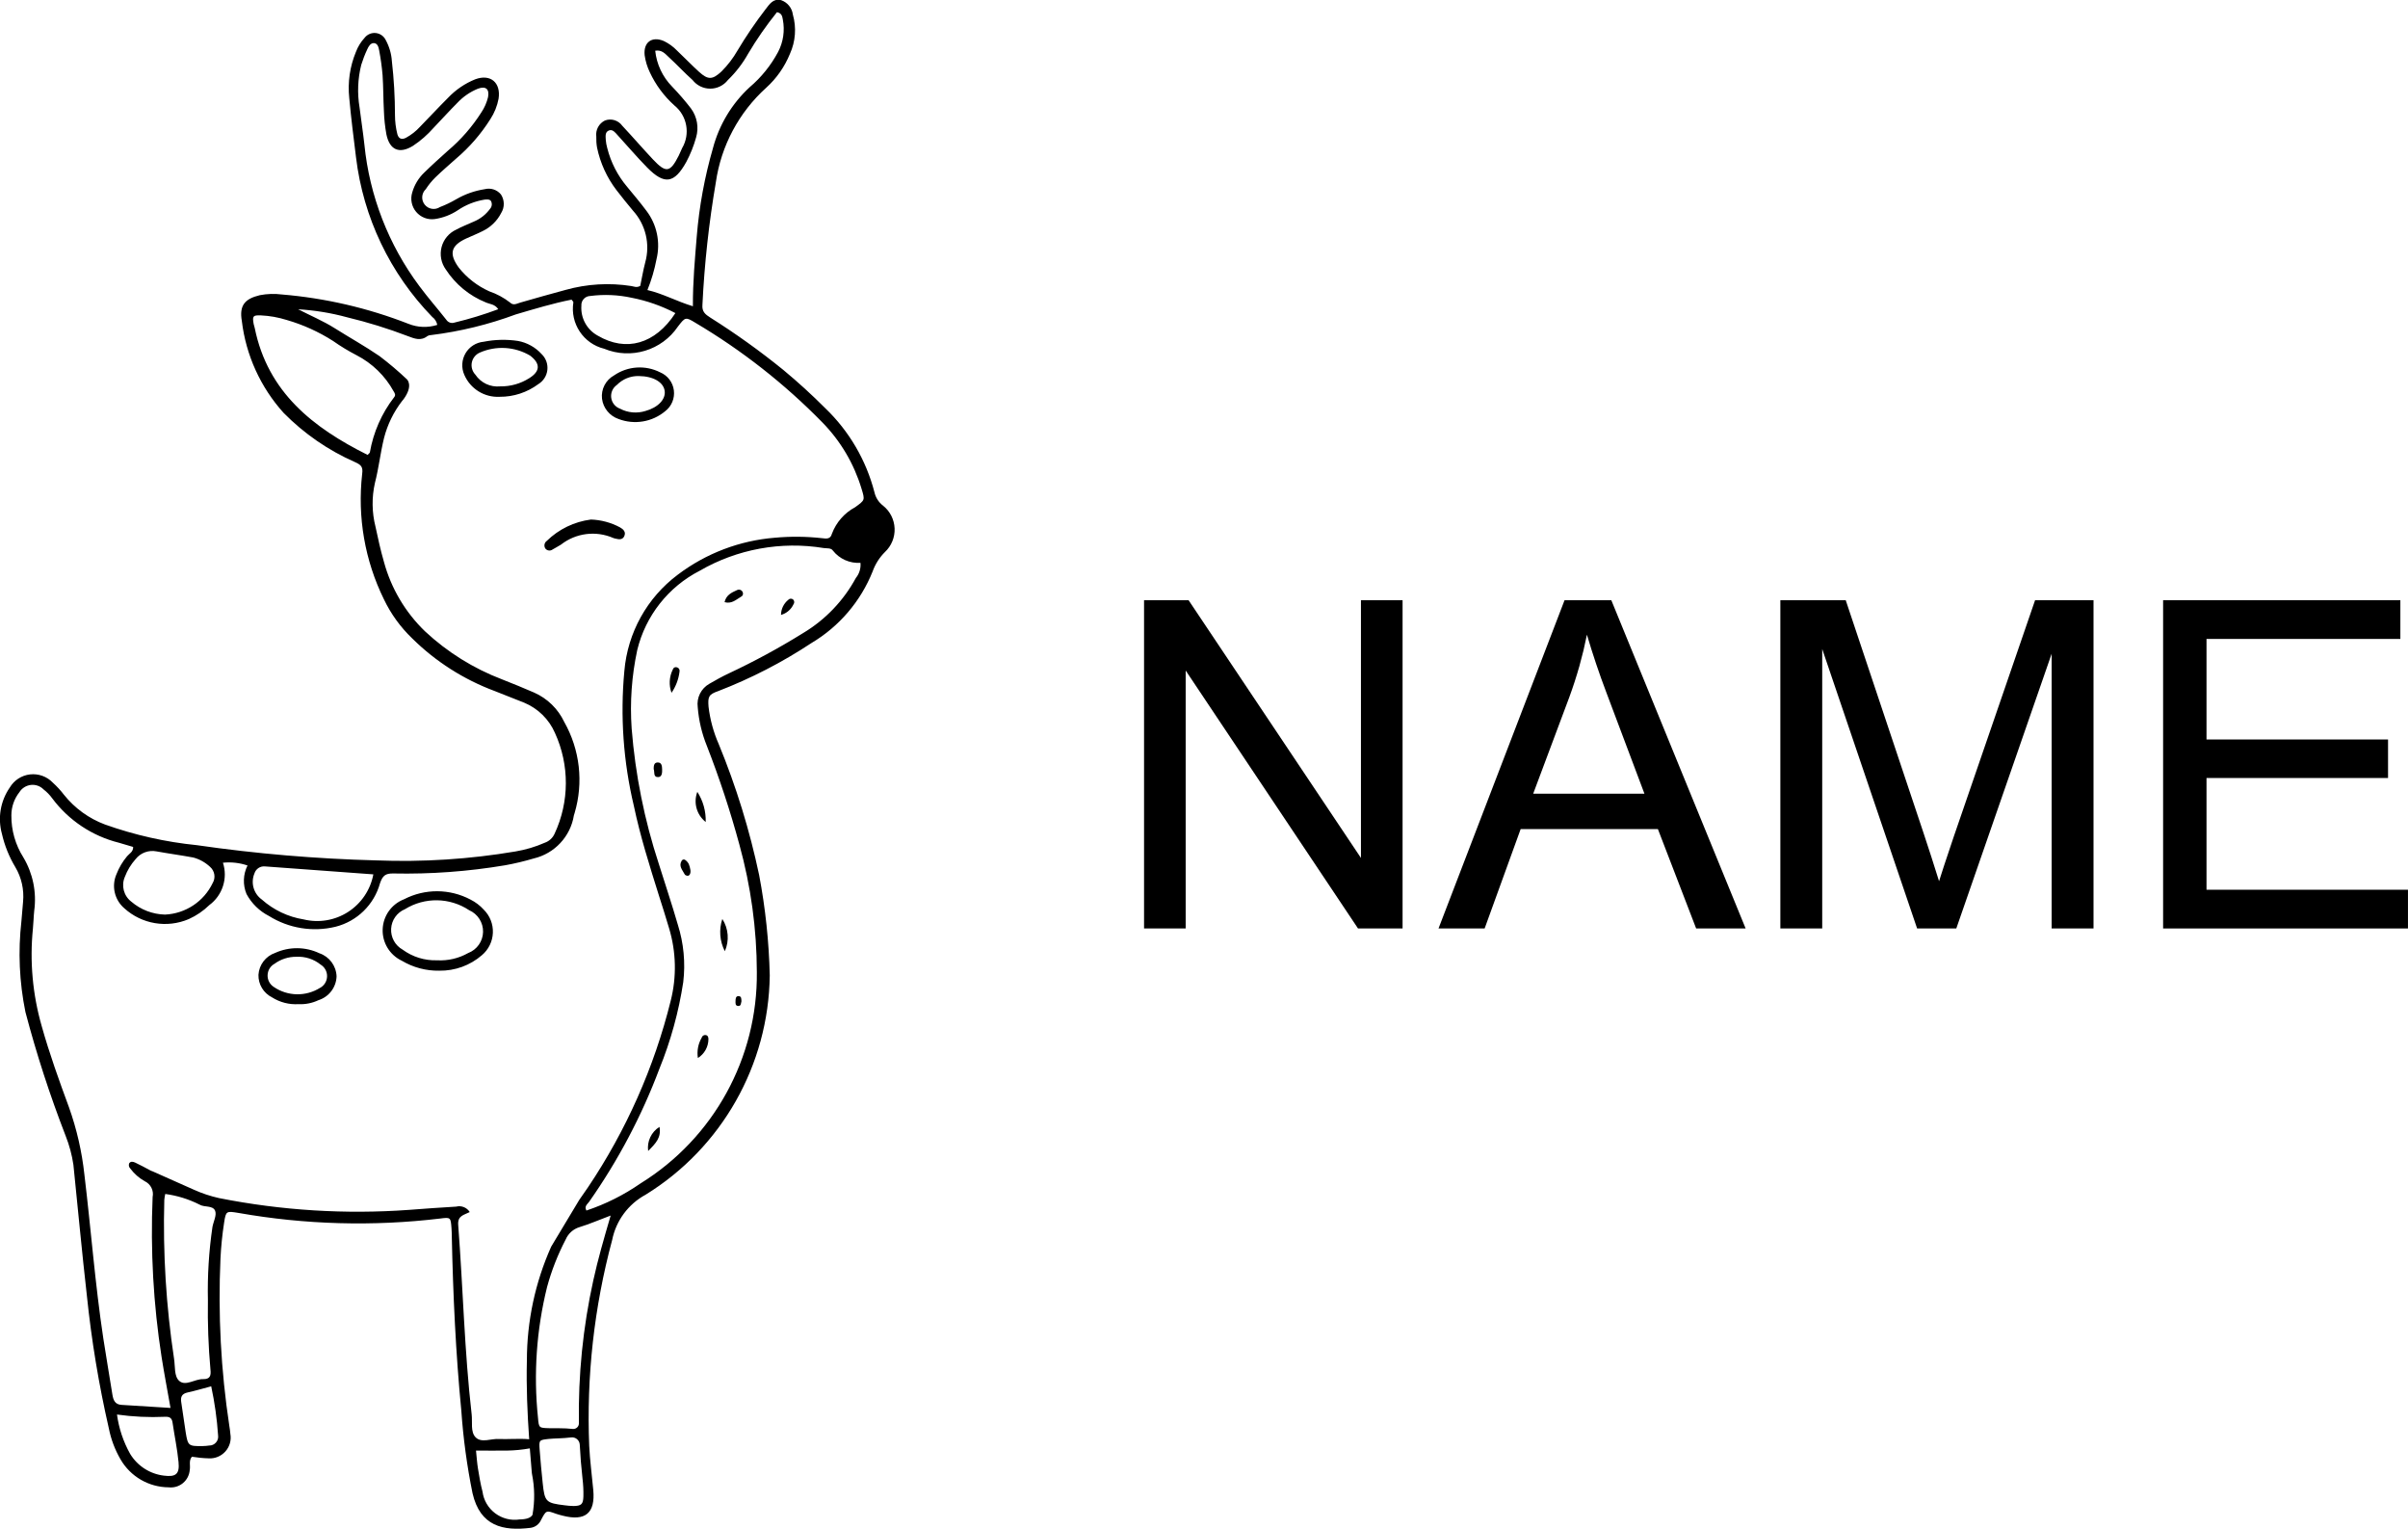 <svg viewBox="60.605 74.997 78.791 50.006" height="50.006mm" width="78.791mm" xmlns:xlink="http://www.w3.org/1999/xlink" xmlns="http://www.w3.org/2000/svg">
    <path d="M89.498,91.537C89.356,91.429,89.256,91.273,89.217,91.098C88.946,90.052,88.391,89.102,87.612,88.354C87.175,87.915,86.717,87.498,86.239,87.101C85.477,86.482,84.678,85.91,83.848,85.387C83.686,85.283,83.569,85.196,83.589,84.967C83.654,83.624,83.801,82.285,84.028,80.96C84.199,79.767,84.783,78.673,85.677,77.866C86.015,77.56,86.28,77.181,86.452,76.758C86.635,76.355,86.669,75.9,86.548,75.474C86.52,75.257,86.372,75.075,86.166,75.003C85.907,74.935,85.786,75.132,85.655,75.299C85.323,75.731,85.016,76.182,84.737,76.649C84.594,76.899,84.419,77.128,84.215,77.332C83.919,77.609,83.775,77.616,83.479,77.348C83.233,77.125,83.005,76.884,82.761,76.655C82.636,76.524,82.487,76.416,82.323,76.338C81.935,76.174,81.655,76.379,81.698,76.802C81.725,76.996,81.782,77.184,81.867,77.361C82.059,77.774,82.333,78.143,82.672,78.447C83.089,78.785,83.197,79.378,82.925,79.841C82.884,79.922,82.855,80.008,82.813,80.089C82.533,80.642,82.398,80.665,81.974,80.216C81.633,79.853,81.307,79.475,80.967,79.112C80.838,78.932,80.605,78.861,80.398,78.939C80.201,79.036,80.088,79.247,80.116,79.465C80.112,79.586,80.12,79.707,80.141,79.826C80.246,80.331,80.463,80.806,80.776,81.216C80.951,81.444,81.132,81.667,81.316,81.887C81.732,82.344,81.884,82.983,81.718,83.578C81.65,83.839,81.605,84.107,81.554,84.349C81.436,84.417,81.35,84.368,81.264,84.354C80.545,84.241,79.81,84.284,79.109,84.481C78.612,84.613,78.119,84.756,77.627,84.896C77.516,84.926,77.404,85.005,77.29,84.89C77.087,84.733,76.858,84.61,76.615,84.527C76.227,84.353,75.885,84.089,75.62,83.756C75.287,83.3,75.354,83.031,75.861,82.798C76.039,82.716,76.223,82.645,76.398,82.556C76.659,82.43,76.873,82.222,77.005,81.963C77.12,81.777,77.116,81.542,76.997,81.359C76.869,81.202,76.66,81.134,76.463,81.186C76.134,81.237,75.817,81.349,75.529,81.517C75.36,81.616,75.182,81.701,74.999,81.771C74.837,81.877,74.62,81.841,74.5,81.689C74.38,81.536,74.396,81.318,74.537,81.185C74.628,81.045,74.733,80.916,74.851,80.8C75.068,80.589,75.298,80.392,75.523,80.191C75.963,79.819,76.343,79.381,76.65,78.894C76.783,78.691,76.874,78.464,76.919,78.225C76.999,77.697,76.651,77.406,76.155,77.591C75.817,77.727,75.513,77.935,75.262,78.2C74.952,78.509,74.655,78.831,74.348,79.144C74.215,79.29,74.058,79.412,73.885,79.506C73.754,79.571,73.651,79.544,73.607,79.387C73.555,79.182,73.529,78.971,73.529,78.759C73.528,78.169,73.494,77.58,73.427,76.994C73.411,76.752,73.341,76.517,73.225,76.304C73.162,76.177,73.039,76.092,72.899,76.077C72.759,76.063,72.621,76.123,72.535,76.234C72.411,76.368,72.315,76.525,72.251,76.695C72.053,77.173,71.978,77.692,72.033,78.206C72.092,78.853,72.174,79.498,72.254,80.143C72.491,82.11,73.367,83.944,74.748,85.364C74.834,85.427,74.893,85.52,74.913,85.625C74.602,85.724,74.267,85.711,73.965,85.588C72.639,85.071,71.246,84.748,69.829,84.63C69.588,84.599,69.345,84.607,69.107,84.653C68.612,84.772,68.43,84.991,68.518,85.497C68.652,86.616,69.13,87.666,69.885,88.503C70.555,89.183,71.348,89.73,72.222,90.114C72.423,90.205,72.487,90.269,72.455,90.504C72.296,91.91,72.543,93.332,73.167,94.602C73.396,95.081,73.71,95.514,74.093,95.881C74.859,96.638,75.778,97.224,76.787,97.6C77.111,97.726,77.434,97.853,77.756,97.983C78.208,98.171,78.569,98.526,78.764,98.974C79.243,100.021,79.238,101.225,78.752,102.268C78.69,102.408,78.573,102.515,78.429,102.565C78.125,102.699,77.804,102.794,77.476,102.849C75.97,103.104,74.441,103.202,72.914,103.142C70.95,103.091,68.99,102.925,67.045,102.644C66.02,102.541,65.012,102.314,64.042,101.969C63.515,101.773,63.052,101.437,62.701,100.999C62.591,100.855,62.468,100.721,62.334,100.6C62.142,100.398,61.866,100.298,61.589,100.329C61.312,100.36,61.066,100.52,60.924,100.76C60.619,101.201,60.525,101.756,60.668,102.274C60.756,102.658,60.904,103.025,61.107,103.363C61.309,103.703,61.397,104.099,61.36,104.493C61.341,104.704,61.326,104.915,61.306,105.126C61.193,106.119,61.237,107.123,61.437,108.102C61.799,109.476,62.238,110.827,62.752,112.151C62.873,112.457,62.959,112.775,63.007,113.1C63.154,114.528,63.286,115.958,63.448,117.384C63.599,118.843,63.838,120.291,64.166,121.72C64.236,122.077,64.365,122.419,64.548,122.734C64.872,123.297,65.472,123.646,66.122,123.65C66.29,123.67,66.459,123.621,66.59,123.513C66.721,123.405,66.801,123.249,66.814,123.08C66.842,122.938,66.773,122.779,66.885,122.649C67.065,122.679,67.246,122.697,67.429,122.702C67.637,122.716,67.84,122.633,67.98,122.477C68.119,122.322,68.18,122.111,68.143,121.905C68.138,121.815,68.121,121.727,68.108,121.635C67.833,119.826,67.737,117.993,67.819,116.165C67.838,115.773,67.878,115.381,67.938,114.993C67.997,114.606,68.012,114.609,68.412,114.675C70.589,115.059,72.81,115.12,75.004,114.858C75.35,114.813,75.352,114.817,75.378,115.174C75.386,115.264,75.386,115.355,75.388,115.445C75.429,117.35,75.516,119.253,75.7,121.148C75.763,122.053,75.885,122.953,76.066,123.842C76.316,124.927,77.066,125.084,77.963,124.976C78.116,124.956,78.247,124.857,78.309,124.716C78.477,124.398,78.478,124.4,78.797,124.515C78.868,124.54,78.941,124.558,79.014,124.577C79.758,124.769,80.088,124.494,80.017,123.737C79.973,123.256,79.908,122.776,79.884,122.293C79.792,120.024,80.045,117.754,80.635,115.561C80.761,114.929,81.162,114.386,81.728,114.079C84.222,112.541,85.755,109.835,85.792,106.905C85.766,105.802,85.65,104.703,85.444,103.619C85.134,102.154,84.692,100.721,84.122,99.337C83.951,98.949,83.839,98.538,83.789,98.117C83.762,97.784,83.797,97.712,84.103,97.605C85.175,97.192,86.2,96.664,87.159,96.03C88.064,95.491,88.766,94.669,89.157,93.692C89.243,93.452,89.38,93.235,89.56,93.056C89.773,92.856,89.889,92.574,89.877,92.282C89.865,91.991,89.727,91.719,89.498,91.537zM67.451,122.283C67.377,122.294,67.302,122.3,67.227,122.301C66.773,122.306,66.753,122.293,66.681,121.851C66.628,121.525,66.59,121.199,66.536,120.87C66.506,120.693,66.555,120.588,66.745,120.547C66.993,120.493,67.236,120.42,67.516,120.346C67.629,120.875,67.705,121.411,67.741,121.951C67.753,122.035,67.729,122.12,67.673,122.183C67.618,122.247,67.537,122.284,67.453,122.283L67.451,122.283zM79.359,124.261C79.269,124.259,79.178,124.252,79.088,124.239C78.467,124.165,78.426,124.126,78.362,123.509C78.324,123.149,78.29,122.788,78.263,122.426C78.239,122.102,78.244,122.102,78.56,122.067C78.721,122.049,79.017,122.052,79.291,122.018C79.36,122.008,79.431,122.029,79.485,122.074C79.539,122.119,79.572,122.185,79.575,122.255C79.594,122.624,79.623,122.994,79.665,123.364C79.689,123.559,79.699,123.755,79.694,123.952C79.686,124.209,79.624,124.259,79.359,124.262L79.359,124.261zM65.97,123.268C65.511,123.214,65.103,122.951,64.863,122.556C64.64,122.158,64.494,121.721,64.433,121.269C64.952,121.342,65.476,121.367,65.999,121.343C66.141,121.335,66.227,121.373,66.25,121.528C66.313,121.961,66.405,122.39,66.447,122.826C66.485,123.216,66.359,123.318,65.97,123.268L65.97,123.268zM79.925,84.678C80.374,84.621,80.83,84.641,81.272,84.737C81.771,84.834,82.253,85.003,82.704,85.239C82.042,86.257,81.089,86.521,80.161,85.975C79.808,85.781,79.6,85.4,79.628,84.998C79.622,84.916,79.65,84.834,79.707,84.774C79.763,84.713,79.842,84.679,79.925,84.679L79.925,84.678zM78.028,124.551C77.969,124.65,77.829,124.698,77.606,124.701C77.324,124.744,77.036,124.671,76.808,124.5C76.58,124.329,76.43,124.073,76.393,123.791C76.327,123.543,76.286,123.289,76.244,123.035C76.215,122.858,76.204,122.68,76.18,122.448C76.543,122.448,76.872,122.452,77.201,122.448C77.449,122.444,77.696,122.42,77.941,122.376C77.961,122.641,77.983,122.905,78.006,123.17C78.006,123.184,78.01,123.199,78.012,123.214C78.101,123.655,78.107,124.108,78.028,124.551zM65.725,102.847C66.125,102.92,66.529,102.974,66.93,103.048C67.135,103.103,67.323,103.208,67.478,103.353C67.632,103.487,67.668,103.712,67.562,103.887C67.272,104.49,66.673,104.885,66.003,104.915C65.599,104.905,65.21,104.756,64.903,104.493C64.653,104.303,64.565,103.967,64.691,103.679C64.771,103.467,64.89,103.271,65.041,103.102C65.203,102.895,65.467,102.797,65.725,102.847zM68.93,103.57C68.975,103.42,69.121,103.323,69.276,103.339C70.449,103.428,71.622,103.512,72.821,103.599C72.727,104.104,72.429,104.547,71.998,104.826C71.567,105.105,71.041,105.194,70.542,105.073C70.032,104.991,69.556,104.765,69.17,104.421C68.902,104.227,68.803,103.875,68.93,103.57zM66.3,119.442C66.04,117.723,65.933,115.985,65.981,114.247C65.987,114.182,65.998,114.118,66.012,114.054C66.401,114.106,66.779,114.223,67.13,114.4C67.291,114.501,67.577,114.416,67.647,114.612C67.698,114.758,67.587,114.959,67.556,115.136C67.44,115.929,67.39,116.73,67.408,117.531C67.396,118.286,67.423,119.042,67.491,119.794C67.514,119.997,67.481,120.116,67.247,120.111C66.982,120.105,66.683,120.348,66.476,120.174C66.296,120.025,66.341,119.694,66.3,119.442zM80.019,116.876C79.68,118.411,79.522,119.981,79.547,121.553C79.549,121.606,79.527,121.658,79.488,121.693C79.449,121.729,79.396,121.746,79.343,121.74C79.059,121.707,78.742,121.722,78.577,121.716C78.24,121.706,78.237,121.71,78.208,121.373C78.059,119.942,78.159,118.496,78.505,117.099C78.651,116.56,78.856,116.038,79.115,115.542C79.199,115.347,79.365,115.199,79.569,115.138C79.894,115.04,80.207,114.901,80.586,114.76C80.367,115.511,80.169,116.187,80.019,116.877L80.019,116.876zM72.632,89.877C70.85,88.988,69.367,87.831,68.94,85.727C68.931,85.682,68.914,85.64,68.905,85.596C68.858,85.334,68.882,85.305,69.142,85.314C69.429,85.327,69.712,85.378,69.986,85.464C70.522,85.619,71.033,85.85,71.504,86.151C71.749,86.324,72.007,86.48,72.274,86.618C72.785,86.882,73.206,87.291,73.483,87.795C73.527,87.865,73.56,87.922,73.499,87.994C73.092,88.521,72.821,89.14,72.707,89.796C72.702,89.819,72.669,89.838,72.632,89.879L72.632,89.877zM81.756,81.892C81.558,81.626,81.341,81.371,81.131,81.115C80.817,80.746,80.592,80.309,80.474,79.838C80.449,79.751,80.433,79.662,80.426,79.571C80.421,79.453,80.395,79.308,80.541,79.261C80.655,79.225,80.732,79.33,80.803,79.407C81.129,79.762,81.442,80.133,81.781,80.477C82.348,81.052,82.67,81,83.062,80.293C83.197,80.039,83.304,79.772,83.381,79.495C83.477,79.17,83.416,78.819,83.215,78.546C83.022,78.295,82.814,78.055,82.594,77.827C82.284,77.51,82.09,77.097,82.044,76.656C82.26,76.618,82.37,76.757,82.483,76.862C82.75,77.106,82.996,77.374,83.266,77.615C83.405,77.793,83.618,77.897,83.844,77.897C84.07,77.897,84.283,77.793,84.422,77.615C84.683,77.362,84.906,77.073,85.083,76.756C85.365,76.28,85.681,75.826,86.028,75.395C86.19,75.429,86.201,75.539,86.22,75.639C86.289,75.998,86.235,76.37,86.066,76.694C85.831,77.135,85.514,77.528,85.133,77.851C84.553,78.387,84.137,79.077,83.934,79.84C83.661,80.783,83.483,81.751,83.403,82.73C83.344,83.466,83.273,84.202,83.277,85.015C82.737,84.851,82.303,84.605,81.789,84.485C81.921,84.16,82.02,83.822,82.086,83.478C82.221,82.926,82.1,82.343,81.756,81.892L81.756,81.892zM74.327,84.356C73.318,83.005,72.696,81.404,72.528,79.725C72.484,79.319,72.419,78.916,72.37,78.511C72.292,78.048,72.311,77.574,72.425,77.118C72.479,76.945,72.544,76.776,72.621,76.613C72.663,76.517,72.727,76.402,72.841,76.407C72.964,76.415,72.994,76.547,73.012,76.648C73.063,76.914,73.1,77.184,73.123,77.454C73.15,77.846,73.145,78.24,73.167,78.632C73.175,78.888,73.203,79.144,73.249,79.397C73.356,79.906,73.672,80.039,74.113,79.771C74.365,79.605,74.593,79.405,74.793,79.178C75.053,78.905,75.307,78.625,75.574,78.357C75.761,78.158,75.989,78.002,76.242,77.899C76.498,77.803,76.625,77.909,76.574,78.176C76.531,78.352,76.458,78.52,76.357,78.67C76.057,79.143,75.686,79.568,75.258,79.929C75,80.161,74.741,80.393,74.493,80.636C74.304,80.814,74.167,81.039,74.095,81.288C74.025,81.509,74.072,81.75,74.221,81.927C74.37,82.105,74.599,82.194,74.828,82.163C75.098,82.124,75.356,82.026,75.584,81.875C75.847,81.696,76.146,81.578,76.46,81.527C76.536,81.52,76.628,81.511,76.671,81.575C76.715,81.658,76.702,81.76,76.639,81.829C76.505,82.013,76.323,82.157,76.112,82.244C75.921,82.334,75.72,82.405,75.536,82.507C75.298,82.615,75.121,82.824,75.054,83.077C74.988,83.33,75.038,83.599,75.191,83.811C75.507,84.297,75.964,84.674,76.502,84.89C76.632,84.949,76.798,84.943,76.908,85.112C76.441,85.286,75.965,85.432,75.48,85.548C75.378,85.585,75.265,85.546,75.207,85.455C74.917,85.086,74.607,84.734,74.327,84.356zM88.615,93.893C88.211,94.642,87.613,95.269,86.883,95.706C86.1,96.192,85.289,96.632,84.455,97.023C84.237,97.125,84.026,97.243,83.817,97.364C83.545,97.517,83.394,97.819,83.435,98.128C83.469,98.565,83.57,98.994,83.736,99.401C84.147,100.456,84.502,101.532,84.798,102.626C85.173,103.982,85.366,105.382,85.369,106.789C85.4,109.602,83.957,112.226,81.566,113.707C81.02,114.086,80.423,114.385,79.793,114.596C79.713,114.458,79.827,114.386,79.88,114.312C80.828,112.964,81.601,111.501,82.181,109.958C82.551,109.048,82.813,108.097,82.961,107.126C83.037,106.493,82.976,105.852,82.784,105.245C82.591,104.578,82.369,103.919,82.162,103.257C81.69,101.821,81.392,100.334,81.273,98.827C81.213,97.967,81.275,97.103,81.456,96.26C81.728,95.141,82.473,94.195,83.497,93.669C84.725,92.958,86.161,92.695,87.561,92.925C87.664,92.939,87.798,92.917,87.858,93.008C88.074,93.282,88.412,93.432,88.76,93.408C88.777,93.582,88.725,93.756,88.617,93.894L88.615,93.893zM84.756,107.904C84.859,107.912,84.846,107.814,84.866,107.75C84.859,107.68,84.873,107.59,84.777,107.582C84.681,107.575,84.672,107.665,84.672,107.737C84.671,107.808,84.658,107.897,84.756,107.904zM82.113,99.939C82.002,99.947,81.994,100.054,81.994,100.151C82.031,100.247,81.97,100.426,82.146,100.417C82.271,100.411,82.273,100.261,82.27,100.163C82.267,100.064,82.261,99.928,82.113,99.939zM86.397,94.619C86.248,94.74,86.161,94.921,86.16,95.112C86.34,95.062,86.489,94.936,86.568,94.766C86.606,94.718,86.6,94.647,86.554,94.605C86.506,94.568,86.437,94.574,86.397,94.619zM83.142,103.261C83.116,103.209,83.077,103.164,83.029,103.13C83.011,103.115,82.987,103.108,82.964,103.113C82.941,103.118,82.921,103.133,82.91,103.154C82.803,103.329,82.935,103.456,83.007,103.595C83.014,103.608,83.024,103.619,83.037,103.626C83.172,103.701,83.215,103.553,83.194,103.448C83.184,103.384,83.167,103.321,83.142,103.261zM81.813,112.648C82.06,112.4,82.249,112.208,82.184,111.859C81.916,112.026,81.77,112.335,81.813,112.648zM84.717,94.302C84.545,94.381,84.367,94.458,84.313,94.695C84.55,94.76,84.693,94.609,84.851,94.518C84.879,94.505,84.901,94.482,84.911,94.453C84.921,94.425,84.919,94.393,84.906,94.366C84.891,94.331,84.861,94.304,84.825,94.292C84.789,94.28,84.75,94.284,84.717,94.302zM83.696,101.886C83.707,101.537,83.611,101.193,83.422,100.9C83.288,101.253,83.399,101.652,83.696,101.886zM83.563,108.945C83.448,109.145,83.404,109.379,83.44,109.607C83.652,109.475,83.783,109.243,83.785,108.993C83.785,108.939,83.777,108.874,83.701,108.856C83.639,108.845,83.578,108.883,83.563,108.945zM84.24,105.058C84.124,105.407,84.154,105.787,84.322,106.113C84.474,105.77,84.443,105.374,84.24,105.058zM82.758,96.827C82.729,96.817,82.698,96.819,82.672,96.833C82.645,96.847,82.626,96.872,82.618,96.901C82.501,97.138,82.486,97.412,82.578,97.66C82.719,97.453,82.809,97.215,82.84,96.966C82.853,96.905,82.817,96.844,82.758,96.827zM88.586,91.589C88.236,91.776,87.966,92.084,87.826,92.456C87.778,92.645,87.636,92.617,87.501,92.602C86.989,92.545,86.472,92.54,85.959,92.587C84.808,92.679,83.706,93.098,82.784,93.795C81.777,94.547,81.14,95.695,81.034,96.948C80.896,98.425,81.001,99.915,81.345,101.358C81.553,102.351,81.859,103.314,82.162,104.281C82.276,104.641,82.392,105.001,82.498,105.363C82.73,106.134,82.749,106.954,82.551,107.734C82.011,109.91,81.095,111.974,79.845,113.835C79.752,113.972,79.655,114.107,79.561,114.244L78.64,115.777C78.116,116.948,77.846,118.216,77.845,119.499C77.823,120.361,77.86,121.218,77.92,122.078C77.633,122.047,77.146,122.084,76.941,122.069C76.677,122.049,76.355,122.213,76.163,122.01C75.996,121.832,76.067,121.518,76.038,121.264C75.801,119.206,75.756,117.133,75.598,115.069C75.574,114.762,75.779,114.746,75.975,114.646C75.882,114.496,75.702,114.424,75.531,114.468C75.018,114.499,74.505,114.533,73.993,114.574C71.91,114.725,69.816,114.595,67.768,114.188C67.487,114.125,67.212,114.034,66.949,113.915L65.594,113.312C65.566,113.304,65.539,113.293,65.514,113.278C65.357,113.188,65.193,113.11,65.031,113.029C64.96,112.995,64.877,112.978,64.83,113.055C64.809,113.114,64.824,113.179,64.869,113.223C64.996,113.393,65.157,113.535,65.343,113.638C65.537,113.73,65.643,113.944,65.599,114.154C65.525,115.906,65.623,117.661,65.893,119.393C65.977,119.927,66.08,120.46,66.184,121.053C65.62,121.017,65.1,120.983,64.579,120.953C64.364,120.94,64.312,120.792,64.283,120.618C64.185,120.006,64.081,119.395,63.986,118.783C63.717,117.004,63.582,115.209,63.367,113.424C63.286,112.674,63.117,111.935,62.864,111.224C62.54,110.346,62.222,109.464,61.969,108.561C61.672,107.527,61.574,106.445,61.682,105.374C61.702,105.179,61.704,104.982,61.725,104.787C61.807,104.183,61.682,103.569,61.37,103.045C61.109,102.633,60.972,102.155,60.977,101.667C60.977,101.393,61.07,101.126,61.24,100.911C61.322,100.779,61.46,100.692,61.614,100.674C61.768,100.656,61.922,100.71,62.031,100.821C62.139,100.904,62.234,101.002,62.314,101.112C62.853,101.834,63.624,102.347,64.498,102.565C64.653,102.613,64.81,102.657,64.962,102.702C64.965,102.868,64.834,102.919,64.761,103.009C64.616,103.183,64.499,103.379,64.417,103.591C64.247,103.978,64.35,104.431,64.671,104.707C65.244,105.228,66.069,105.367,66.782,105.062C67.031,104.95,67.258,104.795,67.453,104.605C67.885,104.287,68.066,103.728,67.9,103.218C68.172,103.19,68.446,103.221,68.704,103.309C68.558,103.6,68.546,103.941,68.671,104.242C68.837,104.55,69.093,104.801,69.405,104.96C70.054,105.366,70.839,105.493,71.583,105.313C72.289,105.135,72.845,104.592,73.039,103.89C73.125,103.638,73.221,103.565,73.474,103.57C74.698,103.595,75.923,103.505,77.131,103.302C77.448,103.245,77.761,103.17,78.069,103.079C78.752,102.918,79.271,102.362,79.383,101.67C79.388,101.644,79.399,101.62,79.406,101.595C79.703,100.596,79.581,99.52,79.067,98.613C78.865,98.185,78.515,97.844,78.081,97.652C77.736,97.501,77.385,97.36,77.034,97.221C76.1,96.865,75.243,96.331,74.512,95.649C73.866,95.026,73.401,94.24,73.167,93.374C73.058,92.997,72.973,92.613,72.892,92.229C72.772,91.759,72.766,91.267,72.873,90.794C72.998,90.312,73.051,89.812,73.17,89.328C73.282,88.888,73.484,88.474,73.762,88.114C73.777,88.095,73.796,88.076,73.811,88.055C74.141,87.603,73.92,87.406,73.92,87.406C73.635,87.136,73.335,86.882,73.022,86.645C72.548,86.32,72.046,86.042,71.561,85.736C71.179,85.495,70.762,85.321,70.36,85.114C70.901,85.146,71.438,85.233,71.961,85.376C72.637,85.538,73.301,85.744,73.95,85.992C74.163,86.073,74.377,86.162,74.592,85.989C74.63,85.967,74.674,85.956,74.718,85.957C75.663,85.84,76.591,85.613,77.483,85.282C78.09,85.104,78.695,84.92,79.307,84.799C79.337,84.842,79.366,84.865,79.366,84.887C79.256,85.578,79.694,86.238,80.374,86.405C81.249,86.766,82.258,86.462,82.788,85.678C83.026,85.371,83.035,85.359,83.351,85.551C84.875,86.453,86.275,87.55,87.514,88.816C88.109,89.423,88.548,90.167,88.794,90.981C88.912,91.364,88.906,91.355,88.586,91.589zM80.888,92.246C80.596,92.09,80.271,92.003,79.94,91.992C79.395,92.062,78.889,92.307,78.496,92.691C78.418,92.746,78.396,92.852,78.445,92.934C78.471,92.972,78.512,92.997,78.558,93.004C78.603,93.011,78.65,92.999,78.687,92.971C78.78,92.922,78.869,92.865,78.96,92.813C79.447,92.432,80.103,92.348,80.67,92.595C80.698,92.606,80.727,92.614,80.757,92.619C80.865,92.647,80.977,92.654,81.031,92.537C81.096,92.395,80.997,92.307,80.888,92.246zM82.206,87.177C81.723,86.932,81.145,86.97,80.698,87.277C80.424,87.428,80.268,87.729,80.303,88.04C80.342,88.347,80.554,88.604,80.847,88.704C81.364,88.9,81.947,88.802,82.372,88.447C82.581,88.286,82.688,88.026,82.654,87.764C82.62,87.503,82.45,87.279,82.206,87.177zM81.725,88.441C81.448,88.528,81.147,88.501,80.891,88.365C80.736,88.309,80.626,88.171,80.604,88.008C80.583,87.845,80.654,87.684,80.788,87.59C80.977,87.397,81.238,87.291,81.508,87.298C81.989,87.304,82.311,87.502,82.353,87.779C82.395,88.057,82.136,88.328,81.725,88.441zM71.057,106.18C70.599,105.963,70.07,105.959,69.609,106.168C69.298,106.274,69.082,106.558,69.062,106.885C69.054,107.196,69.227,107.483,69.505,107.622C69.764,107.786,70.067,107.864,70.373,107.845C70.598,107.856,70.822,107.811,71.025,107.715C71.368,107.607,71.606,107.294,71.618,106.935C71.605,106.591,71.382,106.291,71.057,106.18zM71.084,107.307C70.617,107.603,70.017,107.593,69.561,107.28C69.431,107.195,69.355,107.049,69.361,106.894C69.366,106.739,69.452,106.599,69.588,106.524C69.794,106.373,70.044,106.293,70.299,106.295C70.587,106.279,70.871,106.37,71.096,106.551C71.229,106.632,71.31,106.777,71.307,106.933C71.305,107.089,71.22,107.232,71.084,107.309L71.084,107.307zM78.328,86.581C78.124,86.356,77.852,86.205,77.554,86.15C77.181,86.094,76.802,86.103,76.432,86.176C76.184,86.199,75.963,86.339,75.837,86.553C75.711,86.768,75.696,87.03,75.797,87.257C75.994,87.716,76.455,88.003,76.954,87.977C77.41,87.98,77.854,87.834,78.22,87.562C78.385,87.461,78.494,87.29,78.515,87.098C78.536,86.906,78.467,86.715,78.328,86.581zM77.919,87.37C77.636,87.549,77.306,87.641,76.971,87.636C76.649,87.668,76.337,87.52,76.158,87.251C76.057,87.145,76.014,86.995,76.044,86.851C76.074,86.708,76.172,86.588,76.307,86.53C76.84,86.297,77.451,86.334,77.951,86.63C78.295,86.893,78.285,87.143,77.919,87.37zM76.002,104.425C75.322,104.064,74.509,104.06,73.825,104.414C73.417,104.572,73.142,104.957,73.126,105.395C73.11,105.832,73.357,106.237,73.752,106.424C74.123,106.645,74.548,106.758,74.98,106.75C75.491,106.758,75.987,106.578,76.373,106.243C76.591,106.06,76.721,105.794,76.732,105.511C76.744,105.227,76.635,104.952,76.433,104.753C76.311,104.618,76.164,104.507,76.002,104.425zM75.923,106.173C75.613,106.348,75.26,106.43,74.905,106.41C74.501,106.423,74.104,106.3,73.778,106.061C73.532,105.923,73.387,105.657,73.403,105.376C73.419,105.095,73.594,104.847,73.854,104.739C74.5,104.338,75.321,104.351,75.955,104.771C76.237,104.894,76.418,105.175,76.411,105.483C76.404,105.791,76.211,106.063,75.923,106.173z" style="stroke:none;fill:#000000;fill-rule:evenodd"></path>
    <path d="M105.136,103.062L105.136,94.631L106.498,94.631L106.498,105.369L105.04,105.369L99.401,96.931L99.401,105.369L98.039,105.369L98.039,94.631L99.496,94.631L105.136,103.062z" style="stroke:none;fill:#000000;fill-rule:evenodd"></path>
    <path d="M117.723,105.369L116.104,105.369L114.852,102.117L110.362,102.117L109.183,105.369L107.674,105.369L111.798,94.631L113.328,94.631L117.723,105.369zM112.417,96.275L112.283,96.788C112.185,97.133,112.075,97.474,111.951,97.81L110.772,100.96L114.412,100.96L113.168,97.655C112.931,97.031,112.719,96.399,112.53,95.759L112.417,96.275z" style="stroke:none;fill:#000000;fill-rule:evenodd"></path>
    <path d="M123.54,102.234C123.716,102.762,123.887,103.292,124.052,103.823L124.218,103.307L124.529,102.377L127.194,94.631L129.106,94.631L129.106,105.369L127.736,105.369L127.736,96.382L124.616,105.369L123.334,105.369L120.229,96.228L120.229,105.369L118.859,105.369L118.859,94.631L120.998,94.631L123.54,102.234z" style="stroke:none;fill:#000000;fill-rule:evenodd"></path>
    <path d="M139.146,95.898L132.803,95.898L132.803,99.187L138.743,99.187L138.743,100.447L132.803,100.447L132.803,104.102L139.395,104.102L139.395,105.369L131.383,105.369L131.383,94.631L139.146,94.631L139.146,95.898z" style="stroke:none;fill:#000000;fill-rule:evenodd"></path>
</svg>
